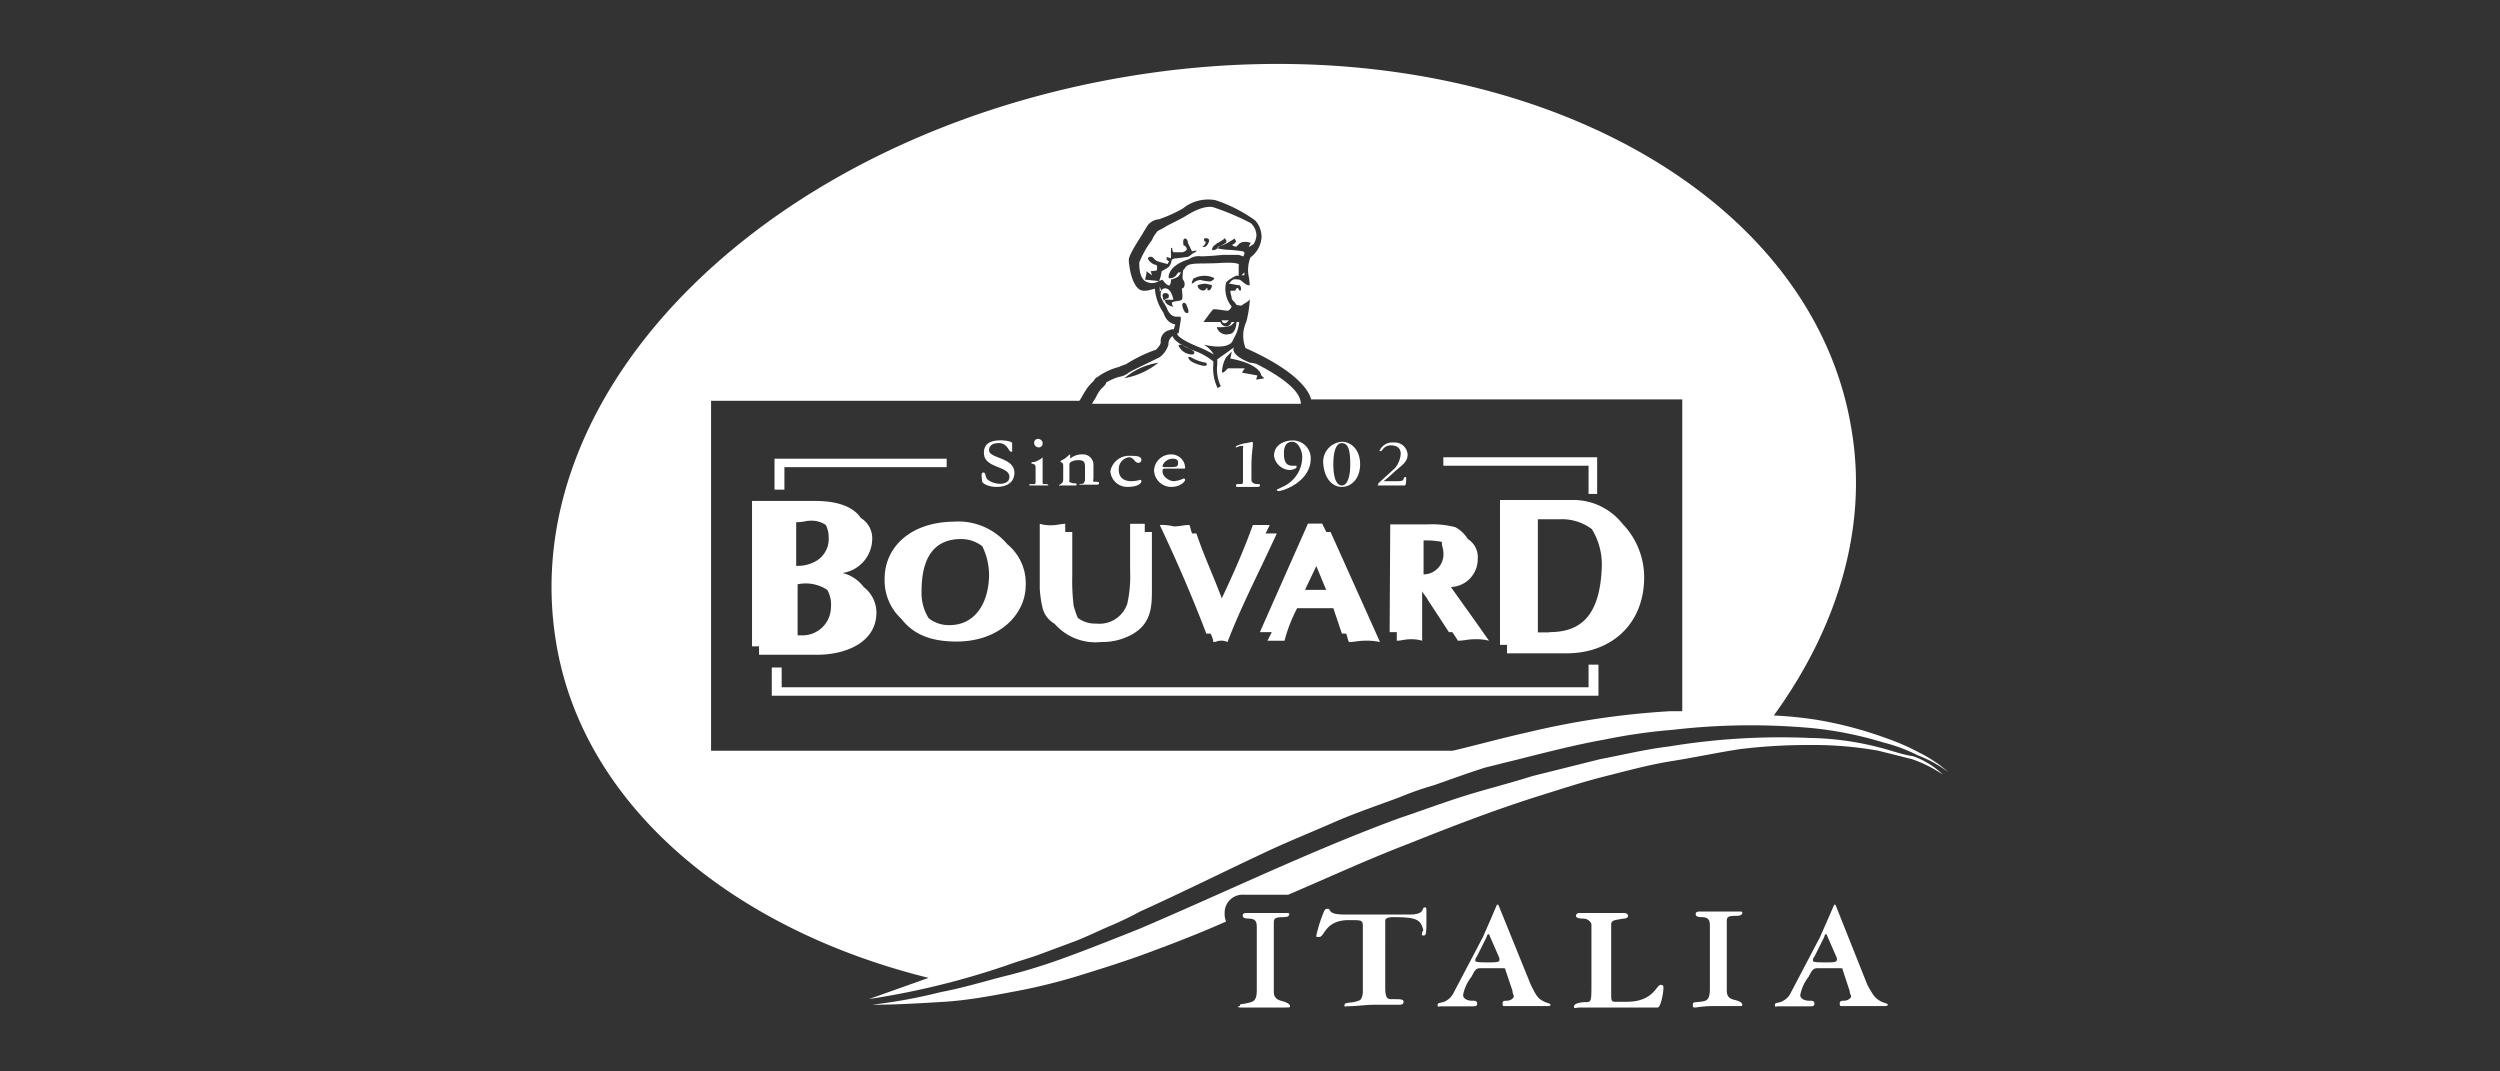 <?xml version="1.0" encoding="utf-8"?>
<svg  data-name="Livello 1" xmlns="http://www.w3.org/2000/svg" viewBox="0 0 210 90"><rect x="0" y="0" width="210" height="90" fill="#333333" stroke="none"/><defs><style>.cls-1{fill:#fff;}</style></defs><path class="cls-1" d="M104.29,23.12h.24v-.24Z"/><path class="cls-1" d="M99.2,26.8,99,28h-.12c0,.12.12.47,1.9,1.19a9.2,9.2,0,0,1,1.18.59,2.46,2.46,0,0,0-.83-.83c2,.47,2.37-.24,2.37-.24l.36-.71a3.58,3.58,0,0,0,.23-.95h-.23v.12s-.06.9-.65.9a.83.83,0,0,1-1-.59s1,.05,1.25-.19l.24-.24h-.24c-.12.24-.24.36-.47.36h0c-.24,0-.36-.12-.48-.36h-1.42s.71-1,.83-1.06,1,.11,1.19.11.35-.35.35-.35h0a2.33,2.33,0,0,1-.47-2c.12-.23.83-.59.83-.59h.23v-.83s.36-.35-1.54-.24-2.72-.11-3,.48l-.12.12h0s-.12.71,0,.83a.57.57,0,0,1,.12.35s0,.36-.24.36c0,0,.12.83,0,.95s-.71.11-.83.23a.53.53,0,0,0,.12.36s-.71-.12-.71-.59h.71s-.12-.83-.59-.95c0,0-.47-.12-.47.47v.24a5.53,5.53,0,0,0,.47.83h0s.24.83.83.83h.36Zm2.34-2.41c-.12,0-.12,0-.12-.12s0-.12-.12,0c-.23.36-.8-.08-.68-.32a2.32,2.32,0,0,1,.59-.12,5,5,0,0,1,.59.12C101.8,24.19,101.66,24.39,101.54,24.39Zm-1.26-1a1.88,1.88,0,0,1,1.59-.09c.35.11-.19.34-.19.34a3.79,3.79,0,0,1-.83-.12.93.93,0,0,0-.59.23C99.91,24,100.28,23.35,100.28,23.35Zm-.61,2.26c.12.24.35.83-.12.59a1.41,1.41,0,0,1-.24-.59C99.31,25.37,99.55,25.37,99.67,25.61Zm-1.9-.36a2.56,2.56,0,0,1-.12-.47c0-.24.36-.24.48-.12s0,.36,0,.36A.44.44,0,0,0,97.77,25.25Z"/><path class="cls-1" d="M104.05,23.48c-.23,0-.47-.12-.71.23l-.12.12c.24,0,.6.12.83.12s.24.47.12.47-.11-.23-.23-.23-.12.23-.24.23h-.35c0,.23.11.49.11.61s.12.23.24.35.12.24.24.24c.47.12.35,0,.59-.12s.44-.32.56-.44a2.17,2.17,0,0,0-.09-.74v-.37C104.64,24.05,104.29,23.48,104.05,23.48Z"/><path class="cls-1" d="M102.87,27.15h0c.12,0,.24-.12.35-.24h-.59A.26.26,0,0,0,102.87,27.15Z"/><path class="cls-1" d="M97.65,23.48h0c.12.23.48.59.6.47s.12-.47.12-.47a2,2,0,0,0,.59-.24,1.73,1.73,0,0,0,.24-.36H99l-.12.12a.66.66,0,0,1-.71.36s-.19-1,1.71-1.59a1.39,1.39,0,0,1,1-.24c.71,0,1.77-.12,1.89-.12H104c.12,0,.35.12.47.12,0-.24.07-.07.07-.3l-.12-.12s-.83-.12-1.19-.12a6.25,6.25,0,0,1-.94-.12v-.12l.35-.12.48-.23.59-.36.12.24a.56.56,0,0,1-.29.26c-.12.12.29.18.29.18s-.12.15.23-.21,1-.11,1-.11l-.12.23c-.11.24.12,0,.36-.12a1.62,1.62,0,0,0,.24-.71,1.43,1.43,0,0,0-.48-1.06,21.27,21.27,0,0,0-3.08-1.31h0s-.71-.35-2.37.71c-.83.48-1.42.71-1.78.95s-.59.24-.71.48a2.08,2.08,0,0,0-.35.59,8,8,0,0,0-1.07,1.89c0,.36,0,1.19.47,1.55a1.09,1.09,0,0,0,1.19,0l.35-.12Zm4.51-3a6.37,6.37,0,0,0,.59-.35l.12-.12s.24.24.12.36-.6.35-.71.47-.36.24-.48.12A.64.64,0,0,1,102.16,20.51Zm-1-.23s-.12-.24.12-.24.35.12.24.36-.24.47-.6.35C101,20.87,101.45,20.28,101.21,20.28Zm-3.67,3-.12.36-1.19-.12.12-.48v-.23l.47.35-.11-.35.5-.05s.13-.49-.1-.49-.88-.53-.52-.65.35.24.71.36.83.23.83.23l.12-.23L98,21.82v-.24l.36.12v-.83c.11-.12.11,0,.11,0s0,.32.14.32.71,0,.71,0,.47-.12.35-.36-.25-.2-.25-.2-.12-.59.12-.59.24.36.24.36l.23.47.12.24s.48-.12.36,0-.24.12-.36.23a1.77,1.77,0,0,1-.35.24c-.12,0-.83.12-1,.12s-.36.12-.36.12a1.21,1.21,0,0,1-.23.59,3.85,3.85,0,0,1-.6.36Z"/><path class="cls-1" d="M97.42,24.07v.47a.12.12,0,0,1,.12-.12l-.12-.35Z"/><path class="cls-1" d="M105.59,30.59a2,2,0,0,0-.59-.12c-1.78-.71-1.35-1.3-1.35-1.3s-.43.35-1.14.82a1.13,1.13,0,0,1-.26.19v.44a3.24,3.24,0,0,0,.3,1.82l-.27.16a3.77,3.77,0,0,1-.36-2v-.24a5.34,5.34,0,0,0-1.42-.83c-1.3-.47-1.9-.95-2-1.3a.81.81,0,0,0-.35.71h0A2,2,0,0,1,97.42,30h0c-1.19.6-2.49,1.19-2.61,1.31a1.76,1.76,0,0,1-.83.35,4.8,4.8,0,0,0-1.07.48c0,.12-.11.24-.35.47s-.36.48-.48.71h0c-.11.24-.23.36-.35.6h17.54C109.27,33.19,108.56,32.13,105.59,30.59ZM94.45,31.77a5.69,5.69,0,0,1,2.85-1.3A6.35,6.35,0,0,1,94.45,31.77ZM99,29.05c0-.36,1.3.47,1.3.47.12.36-.35.24-.35.24A1.28,1.28,0,0,1,99,29.05Zm2,1.66s-1.18-.24-1.18-.72H100a3.73,3.73,0,0,0,1.31.48S101.57,30.82,101,30.71Zm4.51,1.18.11-.35-1.3-.24.24-.36h-1.42s-.6.71-.48.12A2.73,2.73,0,0,1,103,30l.47-.47-.12.59s2.37.36,2.61,1.43l.24.23Z"/><path class="cls-1" d="M84.62,81.07c.95-.35,1.89-.59,2.84-.95l2.85-1.06c.94-.36,1.89-.83,2.72-1.19a28.15,28.15,0,0,0,2.73-1.3c3.67-1.66,7.23-3.44,10.78-5.1,1.78-.83,3.56-1.54,5.45-2.37s3.68-1.42,5.57-2.13a26.44,26.44,0,0,1,2.85-1l2.84-1,1.42-.47,1.43-.36,1.42-.35,1.42-.36c1.9-.47,3.79-.94,5.81-1.3a48.08,48.08,0,0,1,5.81-.83,56.56,56.56,0,0,1,11.85-.12,31.08,31.08,0,0,1,5.8,1.19,13.74,13.74,0,0,1,2.85,1.06,10.8,10.8,0,0,1,2.6,1.43,10.87,10.87,0,0,0-2.48-1.66,18.74,18.74,0,0,0-2.73-1.19,32.7,32.7,0,0,0-5.81-1.54A34,34,0,0,0,149,60.1c5.33-7.35,7.94-15.77,6.52-24.06C152.05,14.83,124.91,1.43,94.81,6.41S43.26,32.48,46.69,53.82C48.83,67.44,61.27,78,78,82.14l-5,1.78A66.36,66.36,0,0,0,84.62,81.07ZM59.73,33.67H90.66c.12-.12.29-.51.53-.86a3.12,3.12,0,0,1,.59-.72c.12-.11.26-.4.38-.4A5.36,5.36,0,0,1,94,30.82c.24-.11.59-.23.59-.23a12.11,12.11,0,0,1,2.52-1.22c.35-.36.39-.52.39-.64a.93.93,0,0,1,.74-1,.67.67,0,0,1,.36-.07l.12-.41c-.71-.12-.93-.79-1-1a4,4,0,0,1-.71-2c-.47.12-.94.29-1.3.06-.71-.48-.89-2.14-.89-2.49S95.4,20.55,96,19.6c.11-.23.23-.35.35-.59a1.32,1.32,0,0,1,1-.59,11.75,11.75,0,0,0,2-.9,3.39,3.39,0,0,1,2.73-.71,12.1,12.1,0,0,1,3.36,1.71h0a2.07,2.07,0,0,1,.53,1.41,2.27,2.27,0,0,1-.93,1.69,2.89,2.89,0,0,0-.12,1.74,9.55,9.55,0,0,1-.23,3.67h0a2.79,2.79,0,0,0-.06,2.21c4.5,2,5.38,3.72,5.5,4.31h31.18V59.74h-1a67.94,67.94,0,0,0-12,1.78c-2.13.47-4.27,1.07-6.28,1.54H59.73Z"/><path class="cls-1" d="M158,62.82a24.88,24.88,0,0,0-5.93-.83,57.54,57.54,0,0,0-11.85.71c-2,.24-3.91.71-5.81,1.07l-5.69,1.42c-1.89.6-3.79,1.07-5.68,1.66s-3.8,1.31-5.57,1.9C110.1,71.47,103,74.91,95.76,78c-1.78.71-3.56,1.42-5.45,2.13s-3.68,1.31-5.57,1.78-3.8,1.07-5.69,1.42a45.18,45.18,0,0,1-5.81,1.07c2,0,3.91-.12,5.93-.24s3.91-.47,5.8-.83a49.14,49.14,0,0,0,5.81-1.42c1.9-.59,3.79-1.18,5.69-1.89,2.25-.83,4.38-1.66,6.52-2.61a1.74,1.74,0,0,1-.12-.71,1.51,1.51,0,0,1,1.66-1.54h3.67c3.32-1.42,6.76-3,10.08-4.27,3.55-1.42,7.22-2.84,10.9-4,1.89-.59,3.67-1.18,5.57-1.66s3.79-1,5.69-1.3,3.79-.71,5.69-1a47,47,0,0,1,5.8-.35,31.63,31.63,0,0,1,5.81.47l2.84.71a11,11,0,0,1,2.61,1.3,6.82,6.82,0,0,0-2.49-1.54C159.87,63.41,158.92,63.06,158,62.82Z"/><path class="cls-1" d="M104.17,84.63H108c.36,0,.36,0,.36-.12s-.12-.24-.47-.36S107,84,107,83.32V77.64c0-.48,0-.6.83-.6.35,0,.47-.11.47-.23s0-.12-.36-.12h-3.19c-.36,0-.36.12-.36.24s.12.23.47.23c.6,0,.71.24.71.71v5.34c0,.94-.35.94-.82,1.06s-.6,0-.6.24C103.94,84.51,103.94,84.63,104.17,84.63Z"/><path class="cls-1" d="M119.58,78.58c.24,0,.24-.11.24-2,0-.24,0-.36-.12-.36-.36,0,.12.6-1.31.6h-5.45c-1.54,0-1.06-.48-1.42-.48-.12,0-.24,0-.36.36a11.38,11.38,0,0,0-.59,1.89c0,.12,0,.12.24.12.47,0,.47-1.42,2.49-1.42h.12c1.06,0,1.06,0,1.06.71v5.33c0,.24-.12.72-.35.72-.48.23-1.19.11-1.19.35s0,.12.36.12c.71,0,1.42-.12,2.13-.12h2c.23,0,.47,0,.47-.24s-.24-.23-1.07-.23c-.35,0-.47-.24-.47-1V77.4c0-.24.12-.36.71-.36,2,0,2.25.24,2.49,1.07C119.34,78.58,119.46,78.58,119.58,78.58Z"/><path class="cls-1" d="M126.33,84.51h3.56c.24,0,.35,0,.35-.12s-.35-.12-.71-.35-.47-.36-.94-1.31L125.86,76h-.12c-.35.83-.71,1.66-1.18,2.72l-2.49,4.74a1.48,1.48,0,0,1-.59.6c-.36.23-.72.11-.72.35s.12.12.24.12h2.61c.35,0,.47,0,.47-.24s-.23-.23-.47-.23-.71-.12-.71-.48a3.52,3.52,0,0,1,.71-1.54c.24-.47.35-.71.71-.71h1.78c.35,0,.35,0,.35.12l.6,1.78c0,.23.11.35.11.47s-.23.36-.59.36-.35.11-.35.23S126.22,84.51,126.33,84.51ZM125,80.84c-.47,0-1.07,0-1.07-.12a.44.44,0,0,1,.12-.36l.83-1.66a.38.38,0,0,1,.12-.23s.12,0,.12.11l.83,1.9v.12C126,80.84,125.62,80.84,125,80.84Z"/><path class="cls-1" d="M132.73,84.63h6.52c.24,0,.48-1.19.48-1.66,0-.24-.12-.24-.24-.24-.36,0-.59,1.42-2.85,1.42h-.94c-.36,0-.36-.11-.36-.71v-5.8c0-.36.36-.36,1.07-.48.23,0,.35-.12.35-.23s-.12-.24-.35-.24h-3.79a.26.26,0,0,0-.24.24c0,.11.12.23.59.23s.71.36.71.48v5c0,1.43,0,1.54-.47,1.54s-1,.12-1,.36S132.38,84.63,132.73,84.63Z"/><path class="cls-1" d="M143.87,84.51H146c.35,0,.35,0,.35-.12s-.12-.24-.47-.35-.83-.12-.83-.83V77.52c0-.48,0-.59.83-.59.35,0,.47-.12.47-.24s0-.12-.35-.12h-3.2c-.36,0-.36.12-.36.24s.12.23.48.23c.59,0,.71.24.71.71v5.34c0,1-.36,1-.83,1.06s-.6,0-.6.24,0,.24.24.24A9.77,9.77,0,0,1,143.87,84.51Z"/><path class="cls-1" d="M154.66,84.51h3.55c.24,0,.36,0,.36-.12s-.36-.12-.71-.35-.48-.36-1-1.31L154.18,76h-.11c-.36.83-.72,1.66-1.19,2.72l-2.49,4.74a1.42,1.42,0,0,1-.59.6c-.36.23-.71.11-.71.35s.12.12.24.12h2.6c.36,0,.48,0,.48-.24s-.24-.23-.48-.23-.71-.12-.71-.48a3.64,3.64,0,0,1,.71-1.54c.24-.47.36-.71.71-.71h1.78c.36,0,.36,0,.36.12l.59,1.78c0,.23.12.35.12.47s-.24.36-.59.36-.36.11-.36.23S154.54,84.51,154.66,84.51Zm-1.31-3.67c-.47,0-1.06,0-1.06-.12a.44.44,0,0,1,.12-.36l.83-1.66a.39.39,0,0,1,.11-.23s.12,0,.12.11l.83,1.9v.12C154.3,80.84,154,80.84,153.35,80.84Z"/><path class="cls-1" d="M74.31,48.6A4.39,4.39,0,0,0,75.73,52c1,1.3,2.49,1.89,4.62,1.89,3.56,0,5.81-2.25,5.81-4.74a4.22,4.22,0,0,0-1.54-3.43,5.38,5.38,0,0,0-4.51-1.9C76.44,43.86,74.31,46,74.31,48.6Zm8.77-.35c0,2.25-1.07,4.26-3.32,4.26A2.71,2.71,0,0,1,78,51.92a4,4,0,0,1-.59-2.25c0-3,1.18-4.39,3.32-4.39a2.91,2.91,0,0,1,1.78.6A5.46,5.46,0,0,1,83.08,48.25Z"/><path class="cls-1" d="M68.62,55c2.49,0,5-1.07,5-3.55a2.72,2.72,0,0,0-1.07-2.14,3.17,3.17,0,0,0-1.78-1.18,2.91,2.91,0,0,0,2.49-2.73,2,2,0,0,0-.95-1.89c-.71-1.07-2.25-1.43-3.79-1.43H63.17V54.29h.59V55ZM67,43.86c.47,0,.71-.12,1.07-.12a2.11,2.11,0,0,1,1.3.36,2.3,2.3,0,0,1,.24,1.06,2.15,2.15,0,0,1-.95,1.9,3.05,3.05,0,0,1-1.78.47V43.86Zm0,5.22a3.29,3.29,0,0,1,2.49.47A2.49,2.49,0,0,1,69.8,51a2.39,2.39,0,0,1-2.48,2.37H67Z"/><path class="cls-1" d="M136.29,44A5.27,5.27,0,0,0,132,42h-6V54.17h.59v.71h5c3.67,0,6.52-2.37,6.52-6.4A6.48,6.48,0,0,0,136.29,44Zm-6.16,9.12h-.95V43.62H131a4.16,4.16,0,0,1,2.72.83,5.7,5.7,0,0,1,.83,3.2C134.39,51.92,132.62,53.1,130.13,53.1Z"/><path class="cls-1" d="M87.34,49.43a9.22,9.22,0,0,0,.24,1.66,2.12,2.12,0,0,0,1,1.3,4.56,4.56,0,0,0,3.91,1.54,5.17,5.17,0,0,0,2.73-.71c1.54-.95,1.54-2.37,1.54-3.79V44.69h-.6V44H94.93v4a10.44,10.44,0,0,1-.24,2.72,2.46,2.46,0,0,1-2.61,1.66,2.42,2.42,0,0,1-1.54-.47c-.11-.24-.23-.59-.35-1a17.3,17.3,0,0,1-.12-2.49V44.69h-.59V44c-.36,0-.71.12-1.07.12A3.29,3.29,0,0,1,87.34,44Z"/><path class="cls-1" d="M97.42,44.1c1.42,3,2.72,6,3.91,9.12h.35a1.71,1.71,0,0,1,.24.71c.24,0,.36-.11.59-.11a1.17,1.17,0,0,1,.6.11c1.18-3.08,2.72-6,4.14-9.12h-.94l.35-.71h-1.42c-.71,2-1.66,4.15-2.61,6.16-.71-1.9-1.54-3.67-2.13-5.45h-.36c-.12-.24-.12-.48-.23-.71-.48,0-.83.12-1.31.12A4,4,0,0,0,97.42,44.1Z"/><path class="cls-1" d="M105.83,53.1h1l-.36.72h1.43a12.81,12.81,0,0,1,1.06-2.73H112l.72,2.13h.35c.12.24.12.48.24.71.47,0,.83-.11,1.3-.11a5.28,5.28,0,0,1,1.31.11l-4.15-9.24h-.36l-.35-.71h-1.19Zm5.57-3.55h-1.78l.95-2Z"/><path class="cls-1" d="M116.73,53.1h.6v.72c.35,0,.71-.12,1.06-.12a3.26,3.26,0,0,1,1.07.12V49.67c.12.23.36.47.47.71l1.78,2.72H122l.47.72c.48,0,.83-.12,1.31-.12a4.39,4.39,0,0,1,1.3.12l-.59-.83c-.83-1.19-1.78-2.49-2.61-3.68a2.34,2.34,0,0,0,2.25-2.37,1.79,1.79,0,0,0-.83-1.66,2.83,2.83,0,0,0-1.06-1,7.93,7.93,0,0,0-2.37-.23h-3.09Zm4.51-4.5Zm-1.66-3.2a6.67,6.67,0,0,1,1.54.12v.12c0,.24.12.47.12.71a1.69,1.69,0,0,1-1.66,1.9Z"/><polygon class="cls-1" points="65.89 39.24 79.52 39.24 79.52 38.53 65.06 38.53 65.06 41.13 65.89 41.13 65.89 39.24"/><polygon class="cls-1" points="133.44 57.73 65.66 57.73 65.66 56.07 64.83 56.07 64.83 58.44 134.27 58.44 134.27 55.83 133.44 55.83 133.44 57.73"/><polygon class="cls-1" points="133.44 41.49 134.16 41.49 134.16 38.41 121.24 38.41 121.24 39.12 133.44 39.12 133.44 41.49"/><path class="cls-1" d="M83.67,40.9c1.3,0,1.54-.71,1.54-1.19,0-1.3-2.13-1.18-2.13-1.89,0-.24.12-.6.83-.6s.83.72,1,.72.11,0,.11-.12v-.6c0-.11-.47-.23-.94-.23-1,0-1.43.35-1.43,1.06,0,1.31,2.14,1.07,2.14,2,0,.35-.24.59-.83.59a1.84,1.84,0,0,1-1-.35c-.24-.24-.12-.6-.36-.6s-.11.48-.11.71S83.08,40.9,83.67,40.9Z"/><path class="cls-1" d="M86.51,40.78h1.55s0-.12-.24-.12H87.7c-.12,0-.12,0-.12-.24v-2h0a1.54,1.54,0,0,1-.35.24c-.36.23-.6.11-.6.23s.36,0,.36.36v1.18c0,.12,0,.24-.12.24h-.12c-.35,0-.35,0-.24.12Z"/><path class="cls-1" d="M87.23,37.58a.32.32,0,0,0,.35-.36.38.38,0,0,0-.35-.35.32.32,0,0,0-.36.35A.38.38,0,0,0,87.23,37.58Z"/><path class="cls-1" d="M89,40.78h1.31c.12,0,.12,0,.12-.12s-.24,0-.48-.12-.12-.12-.12-.23V39c0-.24.48-.35.71-.35.48,0,.6.11.6.59V40c0,.36,0,.47-.12.59s-.36,0-.36.12h1.42c.12,0,.24,0,.24-.12s-.12-.12-.35-.12-.12-.11-.12-.35v-1a.88.88,0,0,0-.95-.95,1.43,1.43,0,0,0-1,.36h0v-.36h0c-.12,0-.35.36-.71.48l-.12.11h0c0,.12.24,0,.24.36V40c0,.47,0,.47-.12.59s-.24.12-.24.24Z"/><path class="cls-1" d="M94.69,40.9c1,0,1.19-.36,1.19-.48a.11.11,0,0,0-.12-.11,2.81,2.81,0,0,1-.71.11c-.71,0-1.07-.35-1.07-.94a1,1,0,0,1,.83-1.07c.47,0,.47.47.83.47a.26.26,0,0,0,.24-.23c0-.36-.48-.36-.95-.36a1.59,1.59,0,0,0-1.66,1.3A1.42,1.42,0,0,0,94.69,40.9Z"/><path class="cls-1" d="M98.37,40.9c.83,0,1.18-.48,1.18-.59a.12.12,0,0,0-.12-.12,2.36,2.36,0,0,1-.83.23c-.35,0-.95-.35-.95-.83,0-.23.12-.23.24-.23h1.54c.12,0,.12,0,.12-.12a1.16,1.16,0,0,0-1.18-1.07,1.42,1.42,0,0,0-1.43,1.31A1.44,1.44,0,0,0,98.37,40.9Zm.11-2.37c.48,0,.48.23.48.35,0,.36-.12.36-1.07.36-.12,0-.24,0-.24-.12A.93.93,0,0,1,98.48,38.53Z"/><path class="cls-1" d="M103.82,37.58c.12,0,.23-.12.47-.12s.12,0,.12.24v2.61c0,.35,0,.35-.24.35s-.35,0-.35.12,0,.12.23.12h1.54c.12,0,.24,0,.24-.12s0-.12-.24-.12-.47-.12-.47-.35V39.24c0-1.19.12-1.54.12-2,0-.11,0-.11-.12-.11a5.34,5.34,0,0,1-.59.11c-.48.12-.83.24-.71.36Z"/><path class="cls-1" d="M108.32,39.48c.24,0,.59-.12.59-.24v-.12h-.35c-.6,0-.71-.47-.71-1.07s.23-.94.71-.94.83.71.83,1.3a2.77,2.77,0,0,1-1.66,2.49l-.48.23a.12.12,0,0,0,.12.12c.48,0,2.73-.83,2.73-2.72A1.49,1.49,0,0,0,108.56,37c-.48,0-1.54.23-1.54,1.3A1.39,1.39,0,0,0,108.32,39.48Z"/><path class="cls-1" d="M112.71,40.9c.82,0,1.54-.71,1.54-1.9s-.72-1.89-1.54-1.89A1.68,1.68,0,0,0,111.16,39C111.28,40.31,112,40.9,112.71,40.9Zm0-3.68c.59,0,.71.72.71,1.78s-.24,1.78-.71,1.78S112,40.07,112,39,112.23,37.22,112.71,37.22Z"/><path class="cls-1" d="M115.67,40.78H118c.12,0,.12-.47.12-.59s0-.12-.12-.12a.42.42,0,0,0-.12.24c-.12.11-.36.11-.71.11h-.95a9.75,9.75,0,0,0,.95-.83c.71-.59,1.07-.83,1.07-1.42a1.09,1.09,0,0,0-1.19-1,1.17,1.17,0,0,0-1.18.72H116c.12,0,.24-.48.83-.48.36,0,.83.12.83.71a2.09,2.09,0,0,1-.47,1.19l-1.42,1.3v.12Z"/></svg>